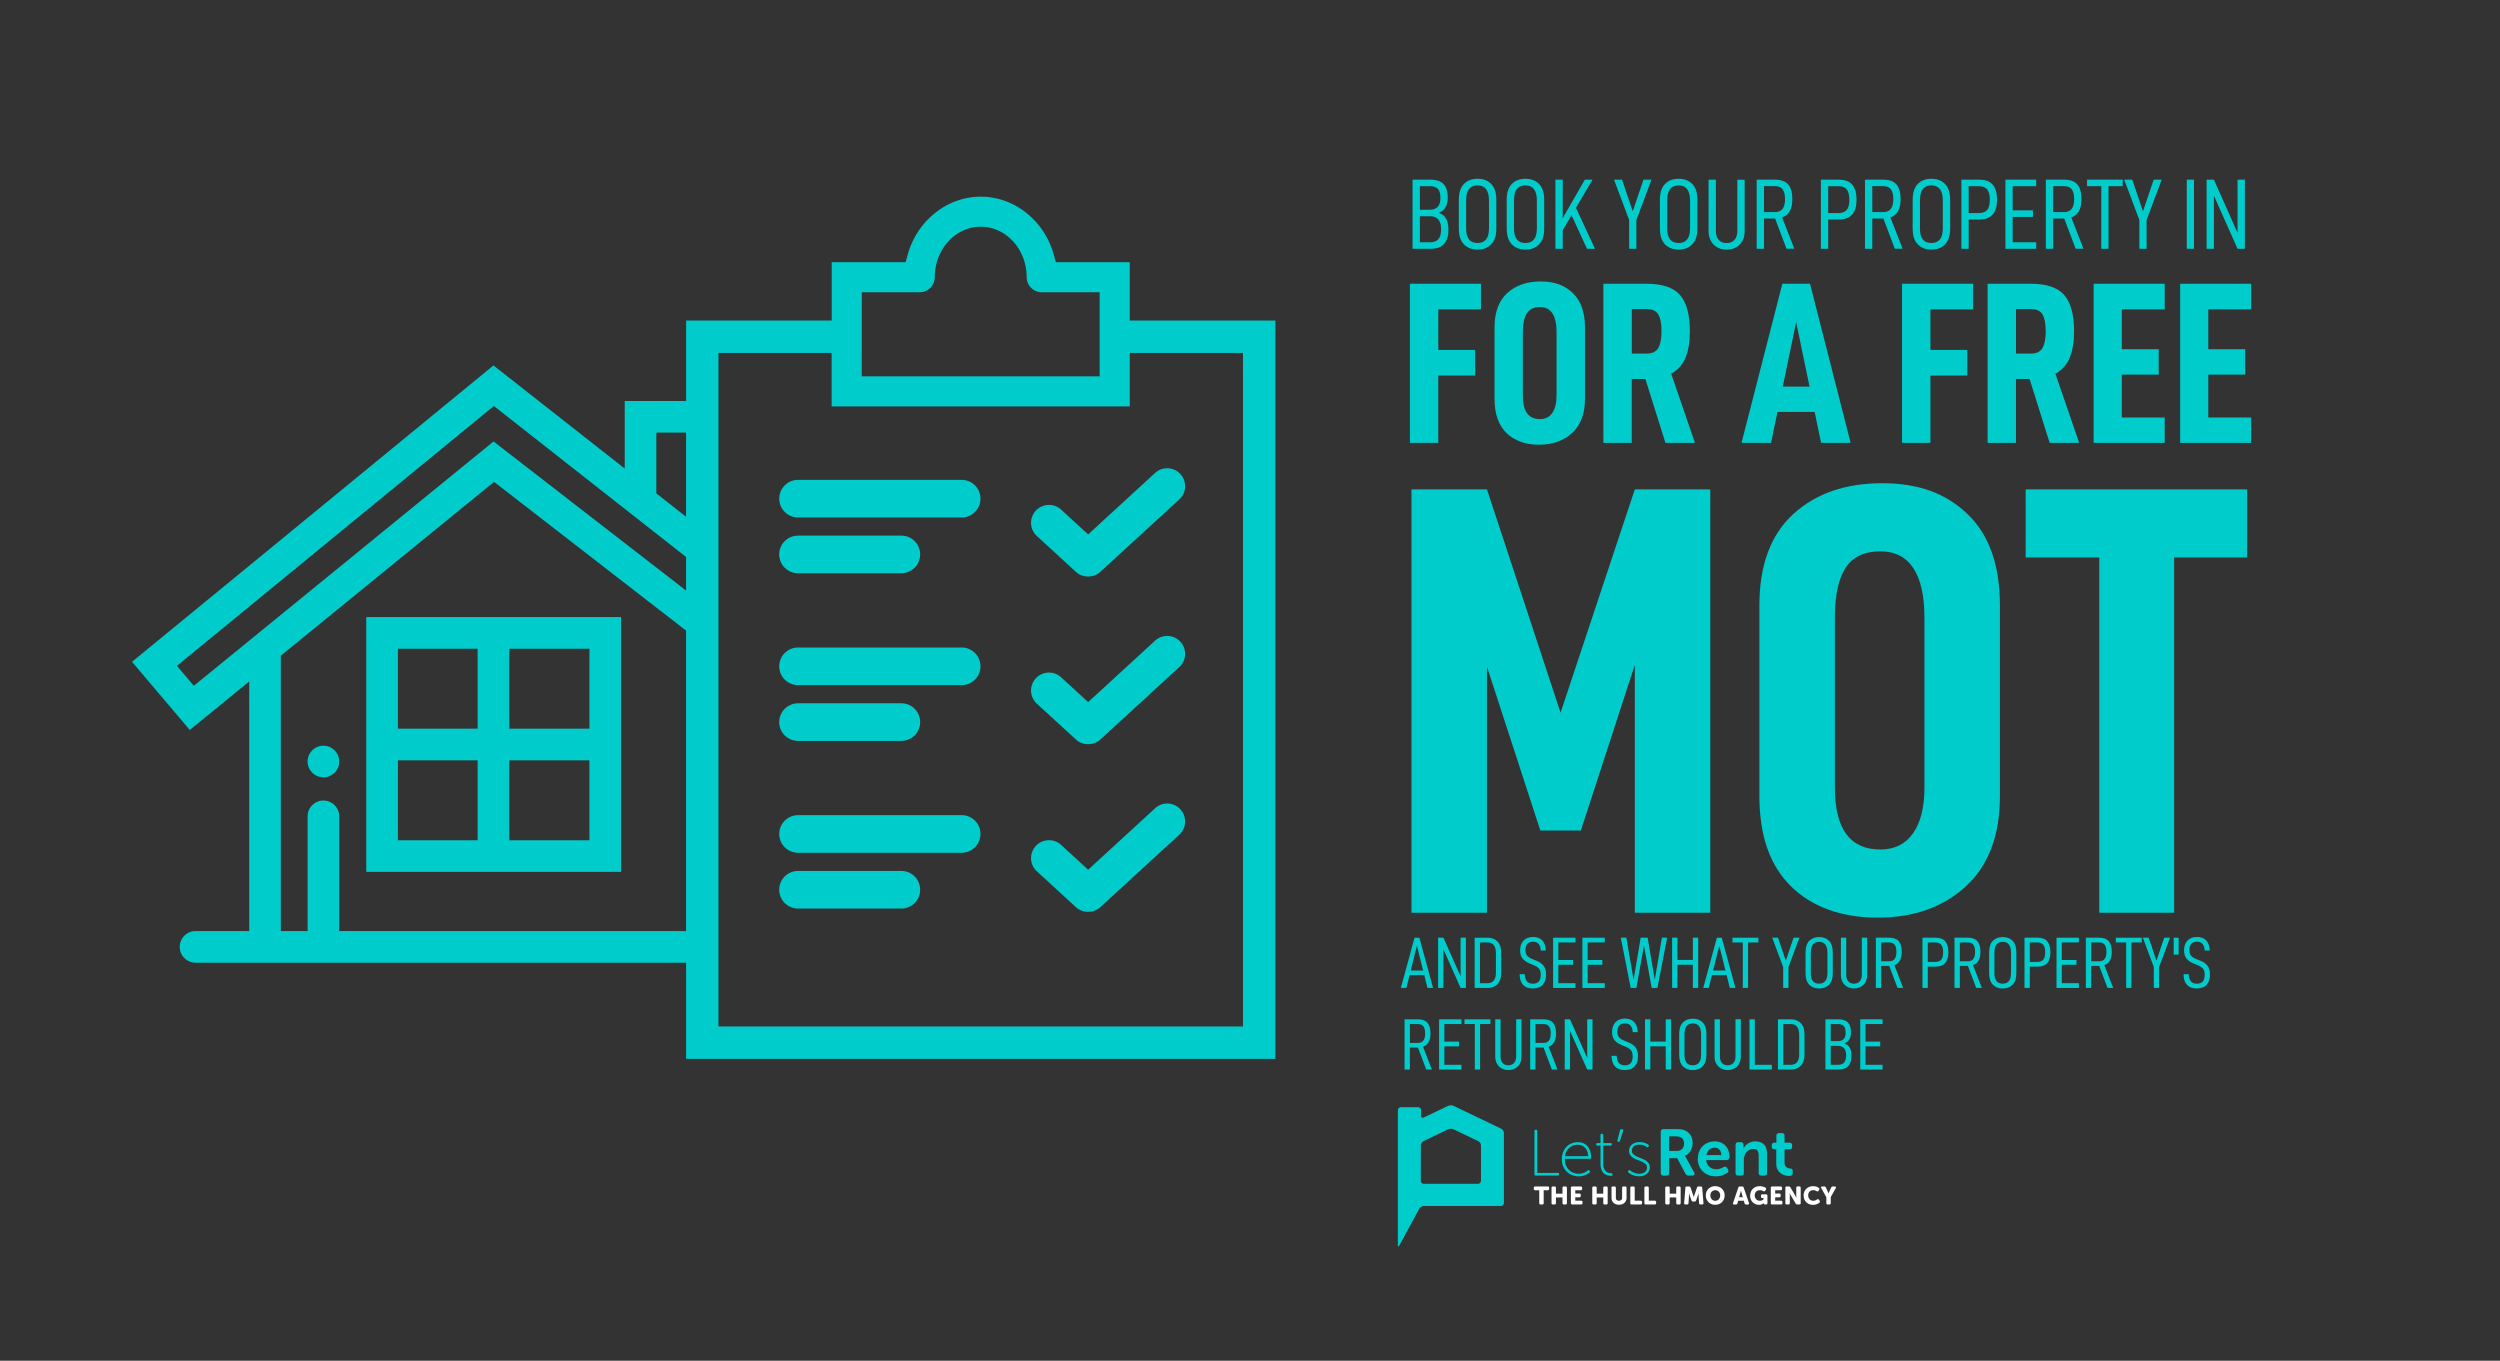 <svg xmlns="http://www.w3.org/2000/svg" viewBox="0 0 790 430" xmlns:v="https://vecta.io/nano"><rect x="0" y="0" width="790" height="430" fill="#333333" stroke="none"/><g fill="#0cc"><path d="M303.89 151.64h-51.7a5.95 5.95 0 0 0-5.95 5.93 5.96 5.96 0 0 0 5.95 5.95h51.7a5.94 5.94 0 0 0 0-11.88z"/><use href="#B"/><path d="M335.31 161.04a5.64 5.64 0 0 0-3.83-1.49c-1.53 0-3.06.62-4.18 1.84-2.11 2.3-1.95 5.89.35 8l12.37 11.35c2.08 1.91 5.55 1.93 7.65 0l25.04-22.97c2.23-2.09 2.39-5.65.34-7.92-2.09-2.33-5.68-2.52-8-.43l-21.19 19.45-8.55-7.84zm-31.42 43.57h-51.7c-3.28 0-5.94 2.66-5.95 5.94a5.96 5.96 0 0 0 5.95 5.95h51.7a5.94 5.94 0 0 0 5.94-5.94 5.95 5.95 0 0 0-5.94-5.95z"/><use href="#B" y="52.98"/><path d="M365.05 202.41l-21.19 19.45-8.55-7.84a5.64 5.64 0 0 0-3.83-1.49c-1.53 0-3.06.62-4.18 1.84-2.11 2.3-1.95 5.89.35 8l12.37 11.35c2.08 1.91 5.55 1.93 7.65 0l25.04-22.97c2.23-2.08 2.39-5.64.34-7.91-2.09-2.33-5.68-2.52-8-.43zm-61.16 55.18h-51.7c-3.28 0-5.94 2.66-5.95 5.94a5.96 5.96 0 0 0 5.95 5.95h51.7c3.28 0 5.94-2.66 5.94-5.95s-2.66-5.94-5.94-5.94zm-19.06 17.63h-32.65a5.95 5.95 0 0 0-5.95 5.93 5.96 5.96 0 0 0 5.95 5.95h32.65a5.94 5.94 0 1 0 0-11.88zm80.22-19.84l-21.19 19.45-8.55-7.84a5.64 5.64 0 0 0-3.83-1.49c-1.53 0-3.06.62-4.18 1.84-2.11 2.3-1.95 5.89.35 8l12.37 11.35c2.08 1.91 5.55 1.93 7.65 0l25.04-22.97c2.23-2.09 2.39-5.65.34-7.92-2.09-2.33-5.68-2.52-8-.43zm-8.04-154.1V82.85h-23.35l-.74-2.61c-3.03-10.66-12.49-18.1-23-18.1s-19.98 7.45-23.01 18.1l-.74 2.61h-23.35v18.43h-46.01v25.43h-19.4v21.35l-41.48-32.58-114.21 93.65 18.25 21.54 18.78-15.31v78.86H61.8c-2.76 0-5 2.24-5 5s2.24 5 5 5h155.01v30.39h186.22V101.28h-46.01zM216.8 294.22H107.2v-36.25c0-2.76-2.24-5-5-5s-5 2.24-5 5v36.25h-8.46V207.2l67.38-54.93 60.68 47v94.95zm0-107.6l-60.84-47.12-94.71 77.21-5.34-6.3 100.15-82.11 60.74 47.72v10.6zm0-23.32l-9.4-7.38v-19.21h9.4v26.59zm55.52-51.78V92.35h18.32c2.62 0 4.75-2.13 4.75-4.75 0-8.8 6.51-15.96 14.52-15.96s14.52 7.16 14.52 15.96c0 2.62 2.14 4.75 4.76 4.75h18.31v26.58h-75.19v-7.41zm120.46 212.85H227.04V111.52h35.76v16.91h94.21v-16.91h35.77v212.85zm-277.04-48.86h80.52v-80.52h-80.52v80.52zM160.93 205h25.33v25.26h-25.33V205zm0 35.26h25.33v25.26h-25.33v-25.26zM125.74 205h25.19v25.26h-25.19V205zm0 35.26h25.19v25.26h-25.19v-25.26z"/><circle cx="102.2" cy="240.64" r="5"/></g><g fill="#fff"><path d="M486.41 376.12h-1.29c-.29 0-.44-.15-.44-.44v-.32c0-.29.15-.44.44-.44h3.97c.29 0 .44.15.44.44v.32c0 .29-.15.44-.44.44h-1.29v4.06c0 .29-.14.44-.44.44h-.52c-.29 0-.44-.15-.44-.44v-4.06h.01zm3.87-.76c0-.29.15-.44.44-.44h.52c.29 0 .44.15.44.44v1.84h2.07v-1.84c0-.29.14-.44.44-.44h.52c.29 0 .44.15.44.44v4.82c0 .29-.15.44-.44.44h-.52c-.29 0-.44-.15-.44-.44v-1.79h-2.07v1.79c0 .29-.14.44-.44.44h-.52c-.29 0-.44-.15-.44-.44v-4.82z"/><use href="#C"/><use href="#D"/><path d="M509.21 375.36c0-.29.15-.44.44-.44h.52c.29 0 .44.15.44.44v3.16c0 .3.09.53.27.68s.42.23.72.23.54-.08.72-.23.27-.38.27-.68v-3.16c0-.29.15-.44.44-.44h.52c.29 0 .44.15.44.44v3.16a2.3 2.3 0 0 1-.17.88c-.12.27-.28.5-.48.69s-.46.34-.75.45-.62.16-.97.16a2.8 2.8 0 0 1-.98-.16c-.29-.11-.54-.26-.75-.45s-.37-.42-.48-.69a2.3 2.3 0 0 1-.17-.88v-3.16h-.03z"/><use href="#E"/><use href="#E" x="4.45"/><use href="#D" x="23.06"/><path d="M532.56 375.35c.03-.28.18-.42.45-.42h.72c.25 0 .41.12.49.36l.71 2.04.1.3c.04.11.06.21.09.31l.1.33h.02l.1-.33.09-.31c.03-.11.07-.21.1-.3l.71-2.04c.08-.24.24-.36.49-.36h.72c.28 0 .43.14.45.42l.39 4.81c0 .14-.02.25-.09.33s-.18.12-.32.12h-.52c-.28 0-.43-.14-.45-.42l-.14-2.14c0-.11-.02-.22-.02-.33v-.31c0-.11 0-.21.02-.32h-.02l-.11.34-.1.31c-.03.11-.07.21-.1.3l-.47 1.3c-.09.23-.25.35-.5.35h-.45c-.25 0-.42-.12-.5-.35l-.47-1.3-.1-.3-.1-.31-.11-.34h-.02v.63l-.01.33-.14 2.14c-.03.28-.18.42-.45.42h-.53c-.14 0-.25-.04-.32-.12s-.1-.19-.09-.33l.4-4.81h-.02zm6.48 2.39a3.04 3.04 0 0 1 .21-1.14 2.74 2.74 0 0 1 .61-.92c.26-.26.58-.47.94-.62.37-.15.77-.22 1.21-.22a3.38 3.38 0 0 1 1.21.22c.37.15.68.35.94.62.26.26.46.57.61.92a3.04 3.04 0 0 1 .21 1.14 3.24 3.24 0 0 1-.21 1.17c-.14.36-.35.67-.61.94s-.58.48-.94.63a3.18 3.18 0 0 1-1.21.23 3.18 3.18 0 0 1-1.21-.23 2.68 2.68 0 0 1-.94-.63 2.99 2.99 0 0 1-.61-.94 3.2 3.2 0 0 1-.21-1.17zm1.44 0c0 .24.04.47.12.68s.18.39.32.54c.13.15.3.27.49.36s.39.13.62.13.43-.04.62-.13.35-.21.49-.36c.13-.15.24-.33.32-.54a1.87 1.87 0 0 0 .12-.68c0-.25-.04-.45-.12-.65a1.62 1.62 0 0 0-.32-.52c-.14-.15-.3-.26-.49-.34s-.39-.12-.62-.12-.43.04-.62.12a1.54 1.54 0 0 0-.49.34 1.52 1.52 0 0 0-.32.52c-.08.2-.12.42-.12.65zm8.83-2.45c.08-.24.24-.36.49-.36h.72c.25 0 .41.12.49.36l1.65 4.83c.05.15.05.28-.02.37s-.18.14-.34.14h-.53a.47.47 0 0 1-.49-.37l-.24-.83h-1.78l-.24.83c-.07.24-.23.37-.49.37h-.52c-.16 0-.27-.04-.34-.14-.07-.09-.07-.21-.02-.37l1.65-4.83h.01zm1.4 3.02l-.32-1.11c-.03-.09-.05-.19-.08-.3l-.08-.32-.08-.36h-.02l-.08.36-.08.32-.08.3-.33 1.11h1.15zm2.36-.5c0-.43.07-.83.22-1.2a2.8 2.8 0 0 1 .62-.94c.26-.26.58-.47.95-.62s.77-.22 1.2-.22c.23 0 .44.02.64.06l.54.13a2.34 2.34 0 0 1 .41.16l.26.15c.12.09.19.18.2.28s-.02.2-.09.33l-.21.33c-.08.12-.16.19-.26.2s-.21-.01-.35-.08c-.13-.07-.28-.13-.44-.19s-.37-.09-.62-.09c-.29 0-.53.04-.74.13a1.47 1.47 0 0 0-.51.36c-.13.15-.23.33-.3.52-.06.2-.1.4-.1.61 0 .26.04.5.13.71s.2.39.35.54a1.57 1.57 0 0 0 .51.34 1.63 1.63 0 0 0 .62.12c.2 0 .38-.02.53-.07a1.86 1.86 0 0 0 .37-.16.91.91 0 0 0 .28-.23v-.39h-.37c-.29 0-.44-.15-.44-.44v-.31c0-.29.15-.44.44-.44h1.16c.29 0 .44.15.44.44v2.34c0 .29-.15.44-.44.44h-.26c-.14 0-.25-.03-.33-.1a.3.3 0 0 1-.11-.24v-.09h-.02c-.1.1-.23.19-.38.27a2.31 2.31 0 0 1-.47.18c-.19.05-.41.08-.67.08a2.84 2.84 0 0 1-1.05-.2c-.34-.14-.63-.33-.89-.58a2.62 2.62 0 0 1-.62-.92c-.15-.36-.23-.76-.23-1.21h.03z"/><use href="#C" x="63.17"/><path d="M564.18 375.36c0-.29.15-.44.44-.44h.62c.24 0 .41.1.53.29l1.4 2.36.17.31.15.32.16.34h.02c0-.12-.02-.23-.03-.35 0-.1-.02-.21-.02-.32v-2.52c0-.29.15-.44.44-.44h.52c.29 0 .44.15.44.44v4.82c0 .29-.15.44-.44.44h-.62c-.23 0-.41-.1-.52-.29l-1.41-2.36a2.84 2.84 0 0 1-.18-.31 3 3 0 0 1-.15-.32l-.15-.34h-.02l.03.35c0 .1.02.21.02.32v2.51c0 .29-.15.44-.44.44h-.52c-.29 0-.44-.15-.44-.44v-4.82h0zm5.77 2.4a2.91 2.91 0 0 1 .22-1.15c.15-.35.35-.67.61-.93s.58-.47.94-.62a3.18 3.18 0 0 1 1.21-.23 3.86 3.86 0 0 1 .61.05l.51.13a2.53 2.53 0 0 1 .4.17c.12.06.22.12.3.18a.44.44 0 0 1 .19.27c.02.1-.02.21-.09.33l-.2.33c-.07.12-.16.19-.26.21s-.21-.01-.33-.09c-.13-.07-.29-.15-.47-.21-.18-.07-.38-.1-.59-.1-.29 0-.53.05-.73.14s-.37.21-.5.37c-.13.15-.22.32-.29.52a1.98 1.98 0 0 0-.09.6c0 .21.03.42.1.62.06.21.16.39.29.55a1.5 1.5 0 0 0 .5.39c.2.1.44.15.72.15.24 0 .46-.04.66-.13a3.94 3.94 0 0 0 .51-.27c.25-.17.45-.15.61.08l.22.31c.07.11.11.22.1.33 0 .11-.06.2-.17.29-.09.07-.2.14-.33.22s-.28.15-.44.22a3.71 3.71 0 0 1-.56.17c-.2.04-.43.07-.66.07-.46 0-.87-.08-1.24-.22a2.8 2.8 0 0 1-1.54-1.56 3.2 3.2 0 0 1-.21-1.17v-.02zm7.16.53l-1.58-2.83c-.09-.15-.1-.28-.04-.38s.18-.15.35-.15h.63a.52.52 0 0 1 .51.33l.49 1.04.13.29.11.26.1.26h.02l.1-.26.11-.26.13-.29.48-1.04a.52.52 0 0 1 .51-.33h.63c.17 0 .29.05.35.15s.05.22-.04.38l-1.58 2.83v1.89c0 .29-.15.44-.44.44h-.52c-.29 0-.44-.15-.44-.44v-1.89h0z"/></g><g fill="#0cc"><path d="M484.89 357.37c0-.23.12-.35.35-.35h.19c.23 0 .35.12.35.35v13.28h6.55c.23 0 .35.12.35.35v.12c0 .23-.12.35-.35.35h-7.09c-.23 0-.35-.12-.35-.35v-13.76h0zm8.66 8.97c0-.87.14-1.64.41-2.31.28-.67.64-1.24 1.11-1.7a4.73 4.73 0 0 1 1.6-1.05 5.13 5.13 0 0 1 1.9-.36c.66 0 1.27.12 1.8.35.52.23.96.56 1.32.99s.63.94.82 1.55.28 1.28.28 2.02c0 .11-.03.2-.1.26a.4.4 0 0 1-.27.09h-7.95c0 .75.12 1.41.35 2s.55 1.09.96 1.49a3.92 3.92 0 0 0 1.4.92c.53.21 1.1.31 1.7.31a4.35 4.35 0 0 0 .99-.11 7.36 7.36 0 0 0 .83-.27 3.94 3.94 0 0 0 .65-.34c.19-.12.33-.23.44-.33.19-.15.35-.13.48.06l.12.17c.12.17.1.32-.08.45-.12.11-.29.23-.51.37-.21.14-.46.26-.75.39a7.08 7.08 0 0 1-.98.31 4.99 4.99 0 0 1-1.19.13 5.72 5.72 0 0 1-2.07-.38c-.65-.25-1.21-.62-1.69-1.08-.48-.47-.86-1.03-1.15-1.69-.28-.66-.42-1.4-.42-2.23h0zm8.32-.99c-.03-.63-.13-1.16-.32-1.61s-.43-.82-.73-1.12-.65-.52-1.04-.66-.8-.21-1.23-.21c-.48 0-.94.07-1.38.22a3.92 3.92 0 0 0-1.21.68c-.37.31-.67.68-.92 1.13s-.42.97-.52 1.57h7.35zm3.89-3.35h-1.01c-.23 0-.35-.12-.35-.35v-.08c0-.23.12-.35.35-.35h1.01v-2.58c0-.23.12-.35.35-.35h.17c.23 0 .35.12.35.35v2.58h2.36c.23 0 .35.12.35.35v.08c0 .23-.12.35-.35.35h-2.36v5.67c0 .69.09 1.23.28 1.64s.41.71.67.92.54.34.83.4a5.11 5.11 0 0 0 .74.11c.28.01.41.13.41.36v.11c0 .24-.12.36-.35.36-.61 0-1.13-.09-1.57-.28a2.7 2.7 0 0 1-1.07-.79c-.28-.34-.48-.74-.61-1.21s-.2-.98-.2-1.55V362zm5.35-1.59l.81-3.24a.34.34 0 0 1 .37-.31h.35c.28 0 .37.13.29.39l-1.01 3.26c-.07.19-.2.29-.39.29h-.1c-.28 0-.38-.13-.31-.39h0zm3.45 10.08c-.17-.14-.18-.3-.04-.48l.12-.14c.14-.17.3-.17.5-.02a3.69 3.69 0 0 0 .43.32c.18.12.39.23.64.34a5.51 5.51 0 0 0 .84.28c.31.08.65.11 1.02.11a3.39 3.39 0 0 0 .91-.12c.29-.08.54-.21.75-.37.21-.17.39-.37.52-.61s.2-.52.2-.84c0-.44-.14-.8-.42-1.07s-.63-.51-1.05-.72a11.34 11.34 0 0 0-1.36-.57 7.36 7.36 0 0 1-1.36-.63c-.42-.25-.77-.55-1.05-.9s-.42-.81-.42-1.37c0-.45.09-.86.27-1.21a2.68 2.68 0 0 1 .72-.88c.3-.23.65-.41 1.05-.53a4.36 4.36 0 0 1 1.26-.18c.37 0 .71.03 1.02.09s.58.14.82.23a4.72 4.72 0 0 1 .59.28 2.24 2.24 0 0 1 .38.26c.18.14.21.3.08.48l-.12.17c-.14.18-.3.19-.5.04-.19-.15-.48-.31-.87-.48s-.87-.25-1.47-.25a3.55 3.55 0 0 0-.86.1c-.28.07-.53.18-.75.33s-.4.35-.53.59-.2.53-.2.86c0 .46.14.83.42 1.1.28.28.63.52 1.05.72l1.36.57a8.94 8.94 0 0 1 1.36.63c.42.24.77.54 1.05.91.28.36.42.83.42 1.39 0 .41-.08.79-.25 1.13a2.7 2.7 0 0 1-.69.88c-.3.24-.65.43-1.05.57-.41.14-.84.21-1.31.21a5.51 5.51 0 0 1-1.27-.13c-.38-.09-.71-.19-1-.32s-.54-.26-.74-.41c-.21-.14-.37-.27-.48-.38v.02zm10.25-12.81c0-.58.28-.87.85-.87h3.97c.73 0 1.3.03 1.7.09.41.06.77.16 1.08.3a4.02 4.02 0 0 1 1.79 1.5c.45.68.67 1.52.67 2.51a4.94 4.94 0 0 1-.17 1.28c-.11.41-.27.8-.48 1.15s-.46.66-.76.94a3.24 3.24 0 0 1-1.03.64v.04l.12.19.15.24c.06.09.13.2.2.34l2.42 4.42c.18.3.21.55.09.74s-.35.29-.69.29h-1.12a1.08 1.08 0 0 1-1.01-.6l-2.58-4.88h-2.56v4.61c0 .58-.28.87-.85.87h-.95c-.56 0-.85-.29-.85-.87v-12.93h.01zm5.04 6.01c.72 0 1.28-.21 1.69-.62.41-.42.62-.99.62-1.72 0-.47-.09-.88-.28-1.23s-.48-.61-.88-.78c-.18-.08-.39-.14-.63-.19-.24-.04-.56-.06-.96-.06h-1.96v4.61h2.4zm6.67 2.52c0-.81.13-1.56.39-2.23s.63-1.26 1.09-1.75c.47-.49 1.03-.87 1.69-1.14s1.38-.4 2.17-.4c.74 0 1.41.13 1.99.38.59.26 1.07.6 1.47 1.04.39.44.69.97.9 1.59s.31 1.29.31 2c0 .23-.09.44-.26.62a.86.86 0 0 1-.65.27h-6.43c.04.48.15.9.34 1.26a3.02 3.02 0 0 0 .7.9c.28.24.61.42.97.55a3.65 3.65 0 0 0 1.15.19c.48 0 .92-.08 1.31-.23s.71-.3.96-.45c.26-.12.49-.17.67-.12.19.04.35.18.49.41l.25.41c.26.5.17.88-.29 1.16-.34.22-.82.45-1.43.69s-1.32.36-2.15.36-1.65-.15-2.36-.44c-.7-.3-1.3-.7-1.79-1.2s-.86-1.09-1.13-1.76c-.26-.67-.39-1.37-.39-2.12h.03zm7.42-1.2c-.03-.74-.24-1.32-.63-1.73s-.89-.61-1.5-.61c-.67 0-1.24.21-1.68.64-.45.43-.73.99-.86 1.69h4.67zm4.5-3.2c0-.58.28-.87.85-.87h.81c.56 0 .85.29.85.87v.64c0 .07 0 .13-.01.19 0 .06-.01.1-.01.14-.01.06-.02.1-.02.14h.04c.11-.22.27-.46.48-.72a4.03 4.03 0 0 1 .76-.72c.3-.22.66-.41 1.07-.56s.89-.23 1.43-.23c1.17 0 2.08.32 2.72.95s.96 1.65.96 3.06v5.91c0 .58-.29.87-.87.87h-.89c-.58 0-.87-.29-.87-.87v-5.37c0-.65-.11-1.17-.33-1.56s-.66-.59-1.32-.59c-.47 0-.89.09-1.26.27s-.69.43-.95.74c-.26.32-.46.69-.61 1.11-.14.42-.22.86-.22 1.33v4.07c0 .58-.28.87-.85.87h-.91c-.56 0-.85-.29-.85-.87v-8.8h0zm12.85 1.37h-.56c-.56 0-.85-.29-.85-.87v-.35c0-.58.29-.87.87-.87h.6v-2.15c0-.58.29-.87.87-.87h.83c.58 0 .87.29.87.87v2.15h1.53c.58 0 .87.29.87.87v.35c0 .58-.28.87-.85.87h-1.55v4.09c0 .4.05.72.17.96.11.24.25.43.41.58a1.59 1.59 0 0 0 .55.31c.2.06.39.1.57.11.32.03.54.1.67.23.13.12.2.33.2.62v.64c0 .32-.09.54-.27.67s-.45.2-.81.2c-.47 0-.95-.07-1.44-.21a3.9 3.9 0 0 1-1.32-.66c-.39-.3-.72-.7-.97-1.19-.26-.49-.38-1.09-.38-1.81v-4.55h-.01zm-101.94-13.73a2.31 2.31 0 0 0-1.75 0l-7.64 3.67c-.48.23-.88-.02-.88-.55v-1.72a.98.98 0 0 0-.97-.97h-5.41a.98.98 0 0 0-.97.97v11.99h0v30.6c0 .53.21.59.46.12l6.32-11.61a1.81 1.81 0 0 1 1.44-.85h24.31a.98.98 0 0 0 .97-.97v-22.08c0-.53-.39-1.16-.88-1.39l-15-7.2h0zm8.63 23.67a.98.98 0 0 1-.97.97h-17.06a.98.98 0 0 1-.97-.97v-11.14c0-.53.39-1.16.88-1.39l7.75-3.72a2.31 2.31 0 0 1 1.75 0l7.75 3.72c.48.23.88.86.88 1.39v11.14h-.01zM456.32 77.1c-.92 1.01-2.37 1.52-4.35 1.52h-5.6V56.77h5.57c1.94 0 3.35.47 4.23 1.41s1.31 2.37 1.31 4.29c0 2.49-.96 4.09-2.88 4.81 2.07.57 3.1 2.34 3.1 5.32 0 1.98-.46 3.48-1.38 4.5zm-7.64-10.83h3.07c2.28 0 3.42-1.22 3.42-3.67 0-1.35-.27-2.32-.81-2.9s-1.4-.87-2.58-.87h-3.1v7.44zm6.71 6.18c0-2.74-1.2-4.12-3.61-4.12h-3.1v8.23h3.1c1.27 0 2.19-.34 2.75-1.01.57-.68.86-1.71.86-3.1z"/><use href="#F"/><use href="#F" x="15.13"/><path d="M493.82 72.76v5.86h-2.31V56.77h2.31v12.16l7-12.16h2.44l-5.26 8.9 6.02 12.95h-2.53l-4.88-10.61-2.79 4.75z"/><use href="#G"/><use href="#F" x="63.54"/><path d="M540.64 76.09c-.49-.89-.73-1.9-.73-3.04V56.78h2.31v16.15c0 1.25.3 2.2.9 2.87s1.43 1 2.49 1 1.88-.34 2.49-1.01.9-1.63.9-2.85V56.79h2.31v16.27c0 1.75-.53 3.16-1.58 4.23s-2.43 1.6-4.12 1.6c-1.1 0-2.08-.24-2.94-.73a5.16 5.16 0 0 1-2.03-2.06z"/><use href="#H"/><path d="M586.67 63.14c0 4.16-1.87 6.24-5.6 6.24h-3.36v9.25h-2.31V56.78h5.67c1.94 0 3.36.53 4.26 1.6s1.34 2.65 1.34 4.77zm-2.28 0c0-1.52-.28-2.62-.84-3.29-.56-.68-1.43-1.01-2.61-1.01h-3.23v8.49h3.23c1.18 0 2.05-.33 2.61-.98s.84-1.72.84-3.2z"/><use href="#H" x="34.22"/><use href="#F" x="143.41"/><path d="M631.06 63.14c0 4.16-1.87 6.24-5.6 6.24h-3.36v9.25h-2.31V56.78h5.67c1.94 0 3.36.53 4.26 1.6s1.35 2.65 1.35 4.77zm-2.28 0c0-1.52-.28-2.62-.84-3.29-.56-.68-1.43-1.01-2.61-1.01h-3.23v8.49h3.23c1.18 0 2.05-.33 2.61-.98s.84-1.72.84-3.2zm7.22 3.32h6.4v2.09H636v8.01h7.44v2.06h-9.72V56.77h9.72v2.06H636v7.63z"/><use href="#H" x="91.37"/><path d="M666.29 58.83v19.79h-2.28V58.83h-4.5v-2.06h11.27v2.06h-4.5z"/><use href="#G" x="161.23"/><path d="M693.3 56.77v21.85h-2.28V56.77h2.28zm16.08 21.85h-2.31l-7.47-16.78v16.78h-2.31V56.77h2.31l7.47 16.81V56.77h2.31v21.85zm-254.89 31.96h11.66v8.09h-11.66v21.28h-8.96V89.67h22.45v8.09H454.5v12.83zm17.78 15.52v-22.66c0-4.76 1.34-8.37 4.01-10.82s6.19-3.68 10.57-3.68 7.62 1.23 10.17 3.68 3.83 6.06 3.83 10.82v22.66c0 4.66-1.35 8.24-4.04 10.71-2.7 2.48-6.18 3.72-10.46 3.72s-7.75-1.23-10.28-3.68-3.79-6.04-3.79-10.75zm19.6-1.02v-20.19c0-2.58-.44-4.53-1.31-5.87-.88-1.34-2.19-2-3.94-2-1.89 0-3.27.66-4.12 1.97s-1.28 3.28-1.28 5.9v20.19c0 4.91 1.8 7.36 5.39 7.36 1.7 0 3-.64 3.9-1.93s1.35-3.1 1.35-5.43z"/><use href="#I"/><path d="M561.69 130.18l-2.04 9.77h-9.33l12.9-50.28h8.75l12.83 50.28h-9.33l-2.04-9.77H561.7zm5.9-28.42l-4.23 20.41h8.45l-4.23-20.41zm42.42 8.82h11.66v8.09h-11.66v21.28h-8.96V89.67h22.45v8.09h-13.48v12.83z"/><use href="#I" x="121.41"/><path d="M670.49 110.36h11.66v8.02h-11.66v13.55h13.55v8.02h-22.45V89.67h22.45v8.09h-13.55v12.61zm27.33 0h11.66v8.02h-11.66v13.55h13.56v8.02h-22.45V89.67h22.45v8.09h-13.56v12.61z"/><use href="#J"/><path d="M463.23,312.18h-1.68l-5.43-12.19v12.19h-1.68v-15.87h1.68l5.43,12.21v-12.21h1.68v15.87Z"/><use href="#K"/><use href="#L"/><use href="#M"/><use href="#M" x="9.26"/><path d="M523.73 312.18h-1.79l-2.44-13.38-2.41 13.38h-1.79l-3.13-15.87h1.75l2.3 13.34 2.23-13.34h2.21l2.25 13.34 2.25-13.34h1.66l-3.08 15.87zm12.9 0h-1.68v-7.33h-4.88v7.33h-1.68v-15.87h1.68v7.04h4.88v-7.04h1.68v15.87z"/><use href="#J" x="95.55"/><use href="#N"/><use href="#O"/><use href="#P"/><path d="M582.26 310.34c-.35-.64-.53-1.38-.53-2.21v-11.82h1.68v11.73c0 .9.22 1.6.66 2.08s1.04.72 1.8.72 1.37-.25 1.81-.74.66-1.18.66-2.07V296.3h1.68v11.82c0 1.27-.38 2.3-1.15 3.07s-1.76 1.16-2.99 1.16c-.8 0-1.51-.18-2.14-.53s-1.12-.85-1.47-1.5zm12.19-5.1v6.94h-1.68v-15.87h4.18c1.4 0 2.41.37 3.05 1.1.64.74.95 1.86.95 3.38 0 2.27-.78 3.66-2.34 4.19l2.8 7.2h-1.79l-2.62-6.94h-2.55zm2.48-1.47c.81 0 1.41-.25 1.78-.75.38-.5.56-1.24.56-2.22s-.18-1.74-.54-2.24-.96-.75-1.8-.75h-2.48v5.96h2.48z"/><use href="#Q"/><path d="M619.31 305.24v6.94h-1.68v-15.87h4.18c1.4 0 2.41.37 3.05 1.1.64.74.96 1.86.96 3.38 0 2.27-.78 3.66-2.35 4.19l2.8 7.2h-1.79l-2.62-6.94h-2.55zm2.48-1.47c.81 0 1.41-.25 1.78-.75.38-.5.56-1.24.56-2.22s-.18-1.74-.54-2.24-.96-.75-1.8-.75h-2.48v5.96h2.48z"/><use href="#P" x="58.02"/><use href="#Q" x="32.24"/><use href="#M" x="159.08"/><path d="M660.81 305.24v6.94h-1.68v-15.87h4.18c1.4 0 2.41.37 3.05 1.1.64.74.96 1.86.96 3.38 0 2.27-.78 3.66-2.35 4.19l2.8 7.2h-1.79l-2.62-6.94h-2.55zm2.49-1.47c.81 0 1.41-.25 1.78-.75.38-.5.56-1.24.56-2.22s-.18-1.74-.54-2.24-.96-.75-1.8-.75h-2.48v5.96h2.48z"/><use href="#N" x="121.14"/><use href="#O" x="117.12"/><path d="M688.45,296.32v5.33h-1.56v-5.33h1.56Z"/><use href="#L" x="209.8"/><use href="#R"/><use href="#S"/><path d="M467.71 323.6v14.37h-1.66V323.6h-3.27v-1.49h8.19v1.49h-3.27z"/><use href="#T"/><use href="#R" x="39.69"/><path d="M503.24 337.97h-1.68l-5.43-12.19v12.19h-1.68V322.1h1.68l5.43 12.21V322.1h1.68v15.87z"/><use href="#L" x="29.05" y="25.79"/><path d="M528.06 337.97h-1.68v-7.33h-4.88v7.33h-1.68V322.1h1.68v7.04h4.88v-7.04h1.68v15.87zm2.57-4.62v-6.62c0-1.62.39-2.84 1.17-3.63.78-.8 1.82-1.2 3.13-1.2s2.34.4 3.13 1.2 1.17 2.01 1.17 3.63v6.62c0 1.59-.39 2.79-1.18 3.6-.79.8-1.83 1.21-3.12 1.21s-2.35-.4-3.13-1.21c-.78-.8-1.17-2-1.17-3.6zm6.92.02v-6.49c0-1.17-.22-2.04-.67-2.61-.44-.58-1.09-.86-1.93-.86-.89 0-1.55.28-1.99.85s-.66 1.44-.66 2.62v6.49c0 2.18.88 3.26 2.64 3.26.83 0 1.47-.27 1.92-.82.45-.54.68-1.36.68-2.45z"/><use href="#T" x="69.31"/><path d="M554.52,322.11v14.37h5.38v1.5h-7.06v-15.87h1.68Z"/><use href="#K" x="95.84" y="25.79"/><path d="M584.06 336.87c-.67.74-1.72 1.1-3.16 1.1h-4.07V322.1h4.05c1.41 0 2.43.34 3.07 1.02s.95 1.72.95 3.12c0 1.81-.7 2.97-2.09 3.5 1.5.41 2.25 1.7 2.25 3.86 0 1.44-.33 2.53-1 3.27zm-5.55-7.87h2.23c1.66 0 2.48-.89 2.48-2.67 0-.98-.2-1.68-.59-2.1s-1.02-.63-1.87-.63h-2.25v5.4zm4.87 4.49c0-1.99-.87-2.99-2.62-2.99h-2.25v5.98h2.25c.92 0 1.59-.25 2-.74s.62-1.24.62-2.25z"/><use href="#S" x="133.08"/><path d="M540.46 288.42h-23.85v-78.33l-17.06 52.35h-12.8l-16.87-51.77v77.75h-23.85V154.64h23.85l23.26 70.57 23.46-70.57h23.85v133.78zm15.51-36.84v-60.3c0-12.67 3.55-22.26 10.66-28.79s16.48-9.79 28.11-9.79 20.26 3.26 27.05 9.79 10.18 16.12 10.18 28.79v60.3c0 12.41-3.59 21.91-10.76 28.5s-16.45 9.89-27.82 9.89-20.62-3.26-27.34-9.79-10.08-16.06-10.08-28.6zm52.15-2.71v-53.71c0-6.85-1.16-12.05-3.49-15.61-2.33-3.55-5.82-5.33-10.47-5.33-5.04 0-8.69 1.75-10.95 5.23s-3.39 8.72-3.39 15.7v53.71c0 13.05 4.78 19.58 14.35 19.58 4.52 0 7.98-1.71 10.37-5.14 2.39-3.42 3.59-8.24 3.59-14.44zm78.91-72.71v112.26h-23.65V176.16h-23.27v-21.52h69.99v21.52h-23.07z"/></g><defs ><path id="B" d="M284.83 181.14a5.94 5.94 0 1 0 0-11.88h-32.65c-3.28 0-5.94 2.66-5.95 5.94a5.96 5.96 0 0 0 5.95 5.95h32.65z"/><path id="C" d="M496.39,375.36c0-.29.15-.44.44-.44h2.69c.29,0,.44.15.44.44v.32c0,.29-.14.44-.44.44h-1.73v1.03h1.3c.29,0,.44.15.44.44v.32c0,.29-.15.44-.44.44h-1.3v1.07h1.85c.29,0,.44.15.44.44v.32c0,.29-.14.44-.44.44h-2.8c-.29,0-.44-.15-.44-.44v-4.82h-.01Z"/><path id="D" d="M503.16,375.36c0-.29.15-.44.44-.44h.52c.29,0,.44.15.44.44v1.84h2.07v-1.84c0-.29.15-.44.44-.44h.52c.29,0,.44.15.44.44v4.82c0,.29-.14.44-.44.44h-.52c-.29,0-.44-.15-.44-.44v-1.79h-2.07v1.79c0,.29-.15.44-.44.44h-.52c-.29,0-.44-.15-.44-.44v-4.82Z"/><path id="E" d="M515.17,375.36c0-.29.15-.44.44-.44h.52c.29,0,.44.15.44.44v4.06h1.89c.29,0,.44.15.44.44v.32c0,.29-.15.44-.44.44h-2.84c-.29,0-.44-.15-.44-.44v-4.82h-.01Z"/><path id="F" d="M460.99 72.26v-9.12c0-2.24.54-3.9 1.61-5 1.08-1.1 2.51-1.65 4.31-1.65s3.23.55 4.31 1.65 1.62 2.77 1.62 5v9.12c0 2.2-.54 3.85-1.63 4.96s-2.52 1.66-4.29 1.66-3.23-.55-4.31-1.66-1.61-2.76-1.61-4.96zm9.53.03v-8.93c0-1.6-.31-2.8-.92-3.59s-1.5-1.19-2.66-1.19c-1.22 0-2.14.39-2.74 1.17s-.9 1.98-.9 3.61v8.93c0 3 1.21 4.5 3.64 4.5 1.14 0 2.02-.37 2.64-1.12s.93-1.87.93-3.37z"/><path id="G" d="M517.09,78.62h-2.28v-9.09l-4.78-12.76h2.53l3.39,10,3.39-10h2.53l-4.78,12.76v9.09Z"/><path id="H" d="M557.42 69.06v9.56h-2.31V56.77h5.76c1.92 0 3.32.51 4.2 1.52s1.31 2.56 1.31 4.65c0 3.12-1.08 5.04-3.23 5.76l3.86 9.91h-2.47l-3.61-9.56h-3.51zm3.42-2.03c1.12 0 1.94-.34 2.45-1.03.52-.69.78-1.7.78-3.06s-.25-2.4-.74-3.09-1.33-1.03-2.49-1.03h-3.42v8.2h3.42z"/><path id="I" d="M515.63 119.76v20.19h-8.96V89.67h13.7c4.96 0 8.47 1.19 10.53 3.57s3.1 6.19 3.1 11.44c0 3.35-.46 6.15-1.38 8.38s-2.43 3.91-4.52 5.03l7.51 21.86h-9.33l-6.34-20.19h-4.3zm4.67-8.02c1.8 0 3.04-.6 3.72-1.79s1.02-2.95 1.02-5.28-.33-4.08-.98-5.25c-.66-1.17-1.91-1.75-3.75-1.75h-4.66v14.06h4.66z"/><path id="J" d="M445.43 308.14l-1.01 4.05h-1.75l4.32-15.87h1.54l4.32 15.87h-1.77l-1.01-4.05h-4.64zm2.32-9.29l-1.96 7.84h3.91l-1.95-7.84z"/><path id="K" d="M470.11 296.32c1.29 0 2.32.4 3.1 1.2s1.17 2 1.17 3.61v6.25c0 1.59-.39 2.79-1.17 3.6-.78.8-1.82 1.21-3.1 1.21h-4.12v-15.87h4.12zm1.92 13.54c.45-.55.68-1.37.68-2.46v-6.12c0-1.17-.22-2.04-.67-2.61s-1.09-.86-1.93-.86h-2.44v12.88h2.44c.83 0 1.47-.28 1.92-.83z"/><path id="L" d="M480.2 307.84h1.63c.05 1.07.29 1.84.72 2.31.44.47 1.06.7 1.87.7s1.44-.23 1.85-.7.61-1.18.61-2.15c0-.84-.18-1.48-.54-1.91s-1.01-.83-1.94-1.22l-.92-.37c-1.04-.41-1.82-.94-2.34-1.59-.52-.64-.78-1.51-.78-2.6 0-1.29.36-2.32 1.09-3.08.73-.77 1.73-1.15 3-1.15s2.17.36 2.88 1.07 1.09 1.78 1.15 3.21h-1.59c-.11-1.86-.93-2.78-2.46-2.78-.8 0-1.4.23-1.79.69s-.6 1.11-.6 1.96c0 .75.18 1.34.54 1.77s.98.81 1.85 1.15l.94.37c1.06.41 1.86.96 2.39 1.63.54.67.8 1.62.8 2.83 0 1.39-.36 2.47-1.08 3.23s-1.76 1.14-3.13 1.14-2.37-.38-3.07-1.15-1.06-1.88-1.09-3.36z"/><path id="M" d="M492.44,303.35h4.65v1.52h-4.65v5.82h5.4v1.5h-7.06v-15.87h7.06v1.49h-5.4v5.54Z"/><path id="N" d="M552.39,297.81v14.37h-1.66v-14.37h-3.27v-1.49h8.19v1.49h-3.27Z"/><path id="O" d="M565.15,312.18h-1.66v-6.6l-3.47-9.27h1.84l2.46,7.27,2.46-7.27h1.84l-3.47,9.27v6.6Z"/><path id="P" d="M570.55 307.56v-6.62c0-1.62.39-2.84 1.17-3.63.78-.8 1.82-1.2 3.13-1.2s2.34.4 3.13 1.2 1.17 2.01 1.17 3.63v6.62c0 1.59-.39 2.79-1.18 3.6-.79.8-1.83 1.21-3.12 1.21s-2.35-.4-3.13-1.21c-.78-.8-1.17-2-1.17-3.6zm6.92.02v-6.49c0-1.17-.22-2.03-.67-2.61s-1.09-.86-1.93-.86c-.89 0-1.55.28-1.99.85s-.66 1.44-.66 2.62v6.49c0 2.18.88 3.26 2.64 3.26.83 0 1.47-.27 1.92-.82.45-.54.68-1.36.68-2.45z"/><path id="Q" d="M615.69 300.94c0 3.02-1.36 4.53-4.07 4.53h-2.44v6.71h-1.68v-15.87h4.12c1.41 0 2.44.39 3.09 1.16s.98 1.93.98 3.46zm-1.65 0c0-1.1-.2-1.9-.61-2.39s-1.04-.74-1.9-.74h-2.35v6.16h2.35c.86 0 1.49-.24 1.9-.71.41-.48.61-1.25.61-2.32z"/><path id="R" d="M445.52 331.03v6.94h-1.68V322.1h4.18c1.4 0 2.41.37 3.05 1.1.64.74.95 1.86.95 3.38 0 2.27-.78 3.66-2.34 4.19l2.8 7.2h-1.79l-2.62-6.94h-2.55zm2.49-1.47c.81 0 1.41-.25 1.78-.75.38-.5.56-1.24.56-2.22s-.18-1.74-.54-2.24-.96-.75-1.8-.75h-2.48v5.96h2.48z"/><path id="S" d="M456.42,329.14h4.65v1.52h-4.65v5.82h5.4v1.5h-7.06v-15.87h7.06v1.49h-5.4v5.54Z"/><path id="T" d="M473.03 336.13c-.35-.64-.53-1.38-.53-2.21V322.1h1.68v11.73c0 .9.22 1.6.66 2.08s1.04.72 1.8.72 1.37-.25 1.81-.74.66-1.18.66-2.07v-11.73h1.68v11.82c0 1.27-.38 2.3-1.15 3.07s-1.76 1.16-2.99 1.16c-.8 0-1.51-.18-2.14-.53s-1.12-.85-1.47-1.5z"/></defs></svg>